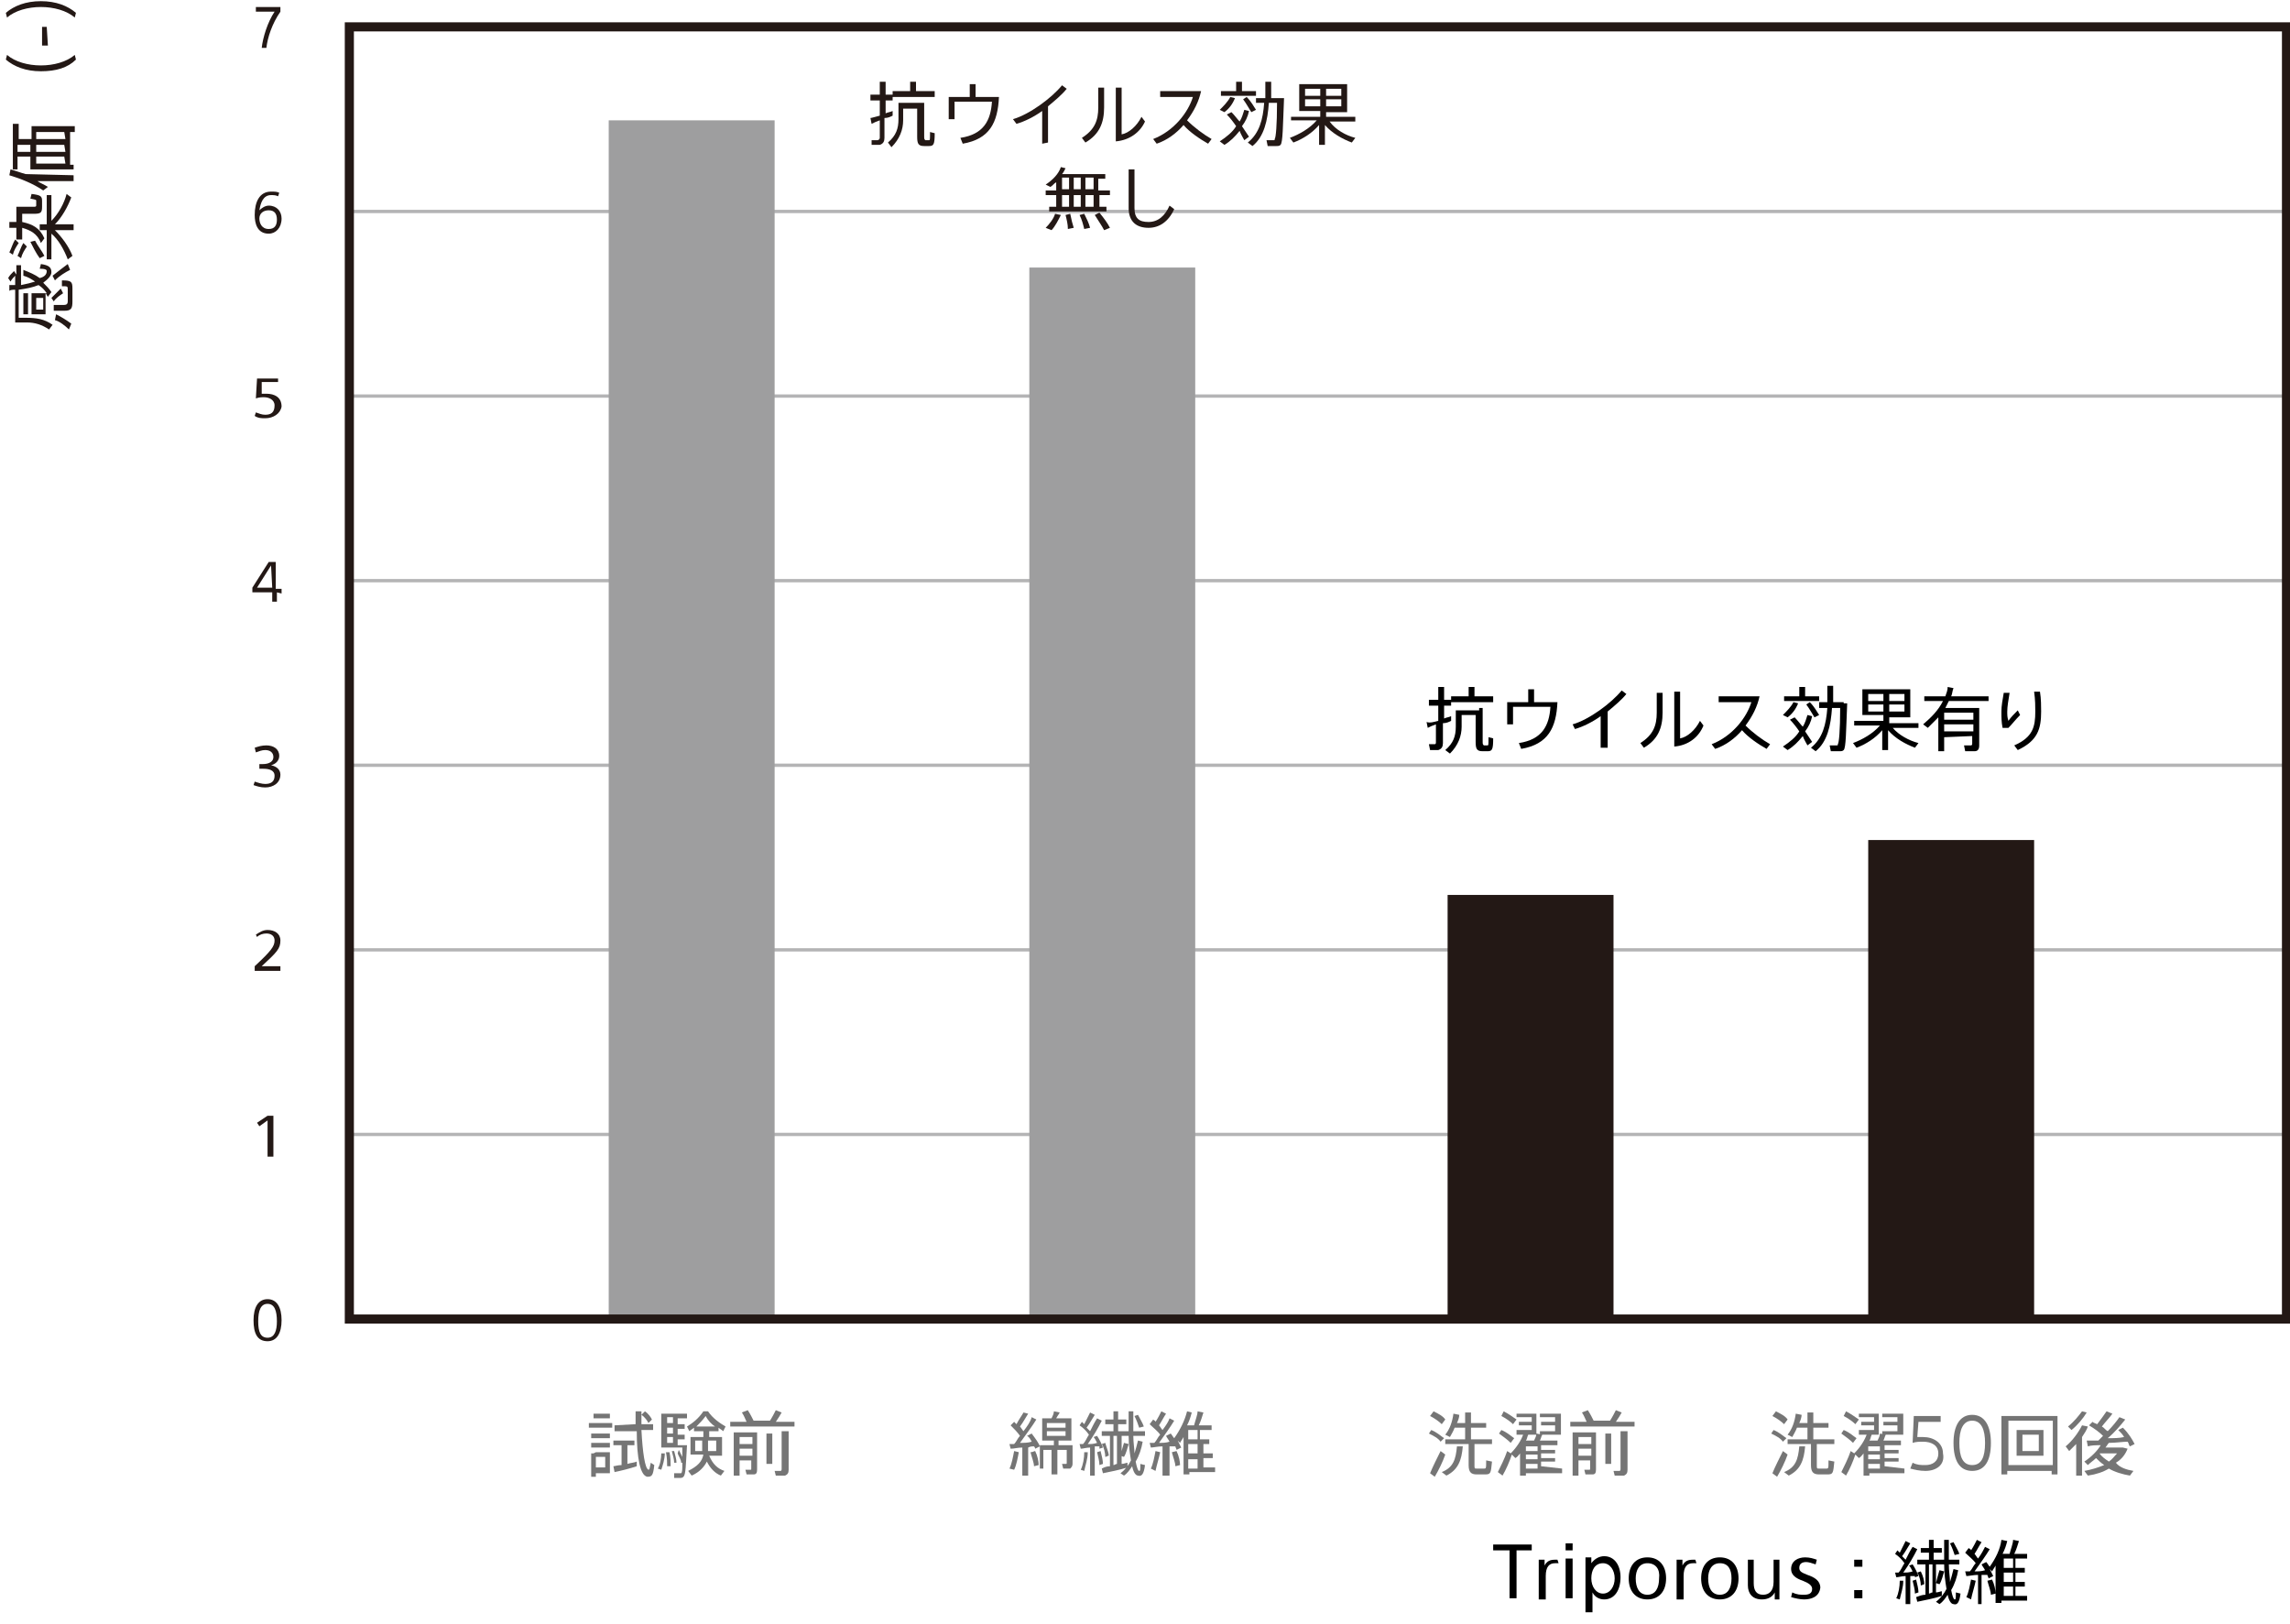 <?xml version="1.0" encoding="utf-8"?>
<!-- Generator: Adobe Illustrator 25.4.1, SVG Export Plug-In . SVG Version: 6.00 Build 0)  -->
<svg version="1.1" id="レイヤー_1" xmlns="http://www.w3.org/2000/svg" xmlns:xlink="http://www.w3.org/1999/xlink" x="0px"
	 y="0px" width="196px" height="139px" viewBox="0 0 196 139" style="enable-background:new 0 0 196 139;" xml:space="preserve">
<style type="text/css">
	.st0{fill:none;stroke:#231815;stroke-width:0.283;stroke-miterlimit:10;}
	.st1{fill:none;stroke:#B4B4B5;stroke-width:0.283;stroke-miterlimit:10;}
	.st2{fill:#231815;}
	.st3{fill:#9E9E9F;}
	.st4{fill:none;stroke:#231815;stroke-width:0.779;stroke-miterlimit:10;}
	.st5{fill:#757575;}
</style>
<line class="st0" x1="29.9" y1="2.3" x2="195.7" y2="2.3"/>
<line class="st1" x1="29.9" y1="18.1" x2="195.7" y2="18.1"/>
<line class="st1" x1="29.9" y1="33.9" x2="195.7" y2="33.9"/>
<line class="st1" x1="29.9" y1="49.7" x2="195.7" y2="49.7"/>
<line class="st1" x1="29.9" y1="65.5" x2="195.7" y2="65.5"/>
<line class="st1" x1="29.9" y1="81.3" x2="195.7" y2="81.3"/>
<line class="st1" x1="29.9" y1="97.1" x2="195.7" y2="97.1"/>
<line class="st0" x1="29.9" y1="112.9" x2="195.7" y2="112.9"/>
<rect x="159.9" y="71.9" class="st2" width="14.2" height="40.9"/>
<rect x="123.9" y="76.6" class="st2" width="14.2" height="36.2"/>
<rect x="88.1" y="22.9" class="st3" width="14.2" height="89.9"/>
<rect x="52.1" y="10.3" class="st3" width="14.2" height="102.5"/>
<rect x="29.9" y="2.3" class="st4" width="165.8" height="110.6"/>
<g>
	<path class="st2" d="M22.8,4.1h-0.4c0.1-0.9,0.5-2.2,1.1-3.1h-1.6V0.6H24V1C23.3,2,22.9,3.2,22.8,4.1z"/>
</g>
<g>
	<path class="st2" d="M23,20c-1,0-1.2-0.9-1.2-1.6c0-1.1,0.4-2,1.4-2c0.3,0,0.5,0,0.7,0.1l-0.1,0.3c-0.2-0.1-0.4-0.1-0.6-0.1
		c-0.7,0-0.9,0.7-1,1.3l0,0c0.2-0.2,0.5-0.4,0.8-0.4c0.7,0,1.1,0.5,1.1,1.1C24.1,19.5,23.6,20,23,20z M23,18c-0.5,0-0.8,0.3-0.8,0.7
		c0,0.4,0.2,0.9,0.8,0.9c0.5,0,0.7-0.3,0.7-0.8C23.7,18.3,23.5,18,23,18z"/>
</g>
<g>
	<path class="st2" d="M22.7,35.8c-0.3,0-0.6,0-0.9-0.2l0.1-0.3c0.3,0.1,0.5,0.2,0.8,0.2c0.5,0,0.8-0.2,0.8-0.8
		c0-0.5-0.5-0.7-0.9-0.7c-0.2,0-0.4,0-0.7,0.1l0.1-1.7h1.8v0.3h-1.4v1c0.2,0,0.3,0,0.4,0c0.7,0,1.3,0.3,1.3,1.1
		C24,35.4,23.4,35.8,22.7,35.8z"/>
</g>
<g>
	<path class="st2" d="M23.7,50.7v0.8h-0.4v-0.8h-1.7v-0.4l1.4-2.2h0.6v2.3h0.5v0.4L23.7,50.7L23.7,50.7z M23.2,48.4L23.2,48.4
		L22,50.3h1.3L23.2,48.4L23.2,48.4z"/>
</g>
<g>
	<path class="st2" d="M22.7,67.4c-0.4,0-0.7-0.1-1-0.2l0.1-0.3c0.3,0.1,0.6,0.2,0.9,0.2c0.5,0,0.8-0.2,0.8-0.7s-0.5-0.6-1-0.6h-0.3
		v-0.4h0.3c0.5,0,0.9-0.2,0.9-0.6s-0.3-0.6-0.7-0.6c-0.3,0-0.5,0.1-0.8,0.2L21.8,64c0.3-0.1,0.6-0.2,1-0.2c0.6,0,1.1,0.3,1.1,0.9
		c0,0.4-0.3,0.7-0.7,0.8l0,0c0.5,0.1,0.8,0.4,0.8,0.8C24,67,23.4,67.4,22.7,67.4z"/>
</g>
<g>
	<path class="st2" d="M21.8,83.1v-0.4c1.4-1.3,1.7-1.7,1.7-2.2c0-0.4-0.3-0.6-0.7-0.6c-0.3,0-0.6,0.1-0.8,0.3L21.9,80
		c0.3-0.2,0.6-0.4,1-0.4c0.6,0,1.1,0.3,1.1,0.9c0,0.7-0.3,1-1.6,2.2H24v0.4H21.8L21.8,83.1z"/>
</g>
<g>
	<path class="st2" d="M22.9,99v-3.1l-0.7,0.5L22,96.1l0.9-0.6h0.5V99H22.9z"/>
</g>
<g>
	<path class="st2" d="M22.9,114.8c-0.9,0-1.2-0.7-1.2-1.8c0-1.1,0.4-1.8,1.2-1.8c0.8,0,1.2,0.7,1.2,1.8
		C24.1,114.1,23.7,114.8,22.9,114.8z M22.9,111.6c-0.6,0-0.8,0.6-0.8,1.5s0.2,1.4,0.8,1.4c0.6,0,0.8-0.6,0.8-1.4
		C23.7,112.2,23.5,111.6,22.9,111.6z"/>
</g>
<g>
	<path class="st2" d="M4.5,27.8l-0.3,0.4c-0.6-0.4-1.2-0.6-1.9-0.6h-1v-0.3v-0.2v-2.3c-0.2,0-0.4,0-0.5,0.1v-0.5c0.2,0,0.4,0,0.5,0
		v-0.8c-0.1,0.1-0.3,0.3-0.4,0.5l-0.2-0.3c0.1-0.2,0.3-0.4,0.5-0.6l0.2,0.3v-0.8h0.4v1.7c0.5-0.1,0.9-0.2,1.2-0.3
		c-0.3-0.2-0.6-0.4-1-0.5v-0.5c0.5,0.2,1,0.4,1.4,0.7C3.8,23.7,4,23.5,4,23.2C4,23.1,3.9,23,3.4,23l0.1-0.4c0.7,0.1,0.9,0.3,0.9,0.7
		c0,0.3-0.3,0.6-0.7,0.9C4,24.5,4.2,24.7,4.4,25l-0.3,0.4C4,25.3,4,25.2,3.9,25.1v1.8H2.7v-1.8H4c-0.2-0.3-0.4-0.5-0.7-0.7
		c-0.5,0.2-1,0.3-1.7,0.4v2.4h0.6C3.1,27.2,3.8,27.3,4.5,27.8z M2.4,26.9H2v-1.8h0.4V26.9z M3.1,25.5v1h0.6v-1H3.1z M5.4,25.1
		c-0.3,0.2-0.6,0.4-0.8,0.7l-0.2-0.3c0.3-0.3,0.6-0.6,0.8-0.8L5.4,25.1z M6,23.1c-0.4,0.2-0.9,0.5-1.3,0.9l-0.2-0.4
		c0.5-0.4,0.9-0.7,1.3-1L6,23.1z M6.2,24.7c0,0.3,0,0.8,0,1.1c0,0.6-0.1,0.8-0.7,0.8H4.6v-0.5h0.9c0.2,0,0.3-0.1,0.3-0.3
		c0-0.3,0-0.7,0-1s0-0.3-0.5-0.3V24C6.1,24,6.2,24.1,6.2,24.7z M6.1,27.7l-0.2,0.5c-0.3-0.3-0.8-0.7-1.2-0.8l0.1-0.5
		C5.2,27.1,5.7,27.4,6.1,27.7z"/>
	<path class="st2" d="M1.4,17.9v-0.2h1.4c0.2,0,0.3,0,0.3-0.1s0-0.3,0-0.4s0-0.1-0.5-0.2l0.1-0.4c0.8,0.1,0.9,0.2,0.9,0.6
		c0,0.1,0,0.3,0,0.5c0,0.5-0.1,0.6-0.7,0.6h-1V19c0.9,0.2,1.5,0.5,1.9,1.4l-0.3,0.4c-0.3-0.8-0.9-1.1-1.6-1.3v1H1.4v-1
		c-0.2,0-0.4,0-0.6,0V19c0.2,0,0.4,0,0.6,0v-0.7V17.9L1.4,17.9z M0.8,21.6c0.2-0.4,0.3-0.8,0.5-1.1l0.3,0.3c-0.2,0.3-0.4,0.6-0.5,1
		L0.8,21.6z M1.5,21.9c0.2-0.4,0.3-0.8,0.5-1.1l0.3,0.3c-0.2,0.3-0.4,0.6-0.5,1L1.5,21.9z M2.6,20.7L3,20.6c0.2,0.4,0.6,0.9,0.8,1.3
		l-0.4,0.2C3.1,21.7,2.8,21.1,2.6,20.7z M5.7,16.6l0.4,0.3c-0.3,0.8-0.8,1.7-1.4,2.3h1.6v0.5H4.7c0.6,0.6,1.2,1.4,1.5,2.2l-0.4,0.3
		C5.5,21.4,5,20.5,4.4,20v2.2H4v-2.5H3.4v-0.5H4v-2.5h0.4v2.2C5,18.3,5.5,17.4,5.7,16.6z"/>
	<path class="st2" d="M6.3,15v0.5H3.2c0.3,0.2,0.6,0.3,0.9,0.5l-0.4,0.3c-0.9-0.6-1.9-1-2.9-1.3l0.1-0.5c0.4,0.1,0.9,0.3,1.3,0.4
		L6.3,15z M6,14.1h0.3v0.4H2.6v-1.1H1.5v1.1H1.1v-3.9h0.5v1.3h1.1v-1.1h3.7v0.5H6V14.1L6,14.1z M2.6,12.4H1.5V13h1.1V12.4z
		 M5.5,11.3H3.1v0.6h2.5L5.5,11.3L5.5,11.3z M5.5,12.4H3.1V13h2.5L5.5,12.4L5.5,12.4z M5.5,13.4H3.1V14h2.5L5.5,13.4L5.5,13.4z"/>
	<path class="st2" d="M3.5,6.1c-1.3,0-2.3-0.4-3-1l0.1-0.4c0.7,0.6,1.8,0.9,2.9,0.9s2.2-0.3,2.9-0.9l0.1,0.4
		C5.8,5.8,4.8,6.1,3.5,6.1L3.5,6.1z"/>
	<path class="st2" d="M4.1,3.9H3.6V2.3H4L4.1,3.9L4.1,3.9z"/>
	<path class="st2" d="M3.5,0.1c1.3,0,2.3,0.4,3,1L6.4,1.5C5.7,0.9,4.6,0.6,3.5,0.6S1.3,0.9,0.6,1.5L0.5,1.1C1.2,0.5,2.2,0.1,3.5,0.1
		L3.5,0.1z"/>
</g>
<g>
	<path class="st2" d="M75.3,9.9V8.6h-0.8V8.1h0.8V7h0.5v1.1h0.6v0.5h-0.6v1.1c0.2-0.1,0.4-0.1,0.6-0.2v0.4c-0.2,0.1-0.4,0.2-0.7,0.2
		v1.7c0,0.3-0.1,0.5-0.4,0.6c-0.1,0-0.4,0-0.7,0l0-0.4c0.2,0,0.4,0,0.5,0s0.2-0.1,0.2-0.2v-1.5c-0.3,0.1-0.5,0.2-0.7,0.3l-0.1-0.5
		C74.6,10.1,74.9,10,75.3,9.9z M78.8,8.8h0.3v2.8c0,0.3,0,0.3,0.1,0.4c0.1,0,0.2,0,0.3,0c0.1,0,0.1,0,0.1-0.7l0.4,0.1
		c0,1-0.1,1.1-0.5,1.1c-0.1,0-0.3,0-0.4,0c-0.5,0-0.6-0.2-0.6-0.8V9.3h-1.2v1c0,0.8-0.3,1.6-1,2.3L76,12.2c0.7-0.6,0.9-1.2,0.9-2
		V8.8h0.2h0.2h1.2H78.8z M77.9,7.8V7h0.5v0.8H80v0.5h-3.6V7.8H77.9z"/>
	<path class="st2" d="M82.4,12.3l-0.2-0.5c2-0.3,2.6-1.5,2.7-3.1h-3.2v1.5h-0.5V8.3H83V7.2h0.5v1.1h2C85.4,10.5,84.7,11.9,82.4,12.3
		z"/>
	<path class="st2" d="M89.2,12.3V9.5c-0.7,0.5-1.5,0.9-2.2,1.1l-0.3-0.4c1.4-0.4,3.3-1.8,4.2-2.9l0.4,0.3c-0.4,0.5-1,1-1.6,1.5v3.1
		L89.2,12.3L89.2,12.3z"/>
	<path class="st2" d="M92.9,12.2l-0.3-0.4c1.1-0.7,1.4-1.5,1.4-2.6V7.5h0.5v1.7C94.5,10.5,94.1,11.5,92.9,12.2z M95.5,12.1V7.5H96v4
		c0.6-0.1,1.3-0.7,1.7-1.5l0.3,0.4C97.6,11.3,96.7,12,95.5,12.1z"/>
	<path class="st2" d="M101.6,10.3c0.6,0.6,1.4,1.2,2.1,1.6l-0.3,0.4c-0.7-0.4-1.6-1-2.1-1.6c-0.6,0.7-1.4,1.3-2.3,1.6l-0.3-0.4
		c1.8-0.7,3-2.3,3.4-3.6h-2.8V7.8h3.5C102.6,8.7,102.2,9.5,101.6,10.3z"/>
	<path class="st2" d="M105.4,9.6c0.3,0.3,0.5,0.6,0.7,0.8c0.2-0.3,0.3-0.7,0.4-1l0.4,0.1c-0.1,0.5-0.3,0.9-0.6,1.3
		c0.2,0.3,0.4,0.6,0.6,0.9l-0.4,0.3c-0.1-0.2-0.3-0.5-0.4-0.8c-0.4,0.5-0.8,0.9-1.3,1.2l-0.4-0.3c0.6-0.4,1.1-0.8,1.4-1.3
		c-0.2-0.3-0.5-0.7-0.8-1L105.4,9.6z M105.7,8.4c-0.2,0.5-0.5,0.9-0.9,1.2l-0.4-0.2c0.3-0.3,0.7-0.7,0.9-1.1L105.7,8.4z M105.8,7.8
		V7h0.5v0.8h1.2v0.4h-3V7.8H105.8z M106.7,8.3c0.4,0.4,0.6,0.8,0.8,1.1l-0.4,0.2c-0.2-0.3-0.4-0.7-0.7-1.1L106.7,8.3z M109.6,8.4
		h0.3c-0.1,2.4-0.1,3.8-0.3,4c-0.1,0.1-0.2,0.1-0.4,0.1c-0.2,0-0.5,0-0.7,0l-0.1-0.5c0.2,0,0.4,0,0.6,0c0.1,0,0.1,0,0.1-0.1
		c0.1-0.1,0.2-1.2,0.2-3.1h-0.7c-0.1,1.5-0.4,2.9-1.4,3.7l-0.4-0.3c1-0.8,1.3-2,1.4-3.4h-0.7V8.4h0.8c0-0.4,0-0.9,0-1.4h0.5
		c0,0.5,0,0.9,0,1.4H109.6L109.6,8.4z"/>
	<path class="st2" d="M116,11.8l-0.3,0.4c-0.8-0.3-1.7-0.8-2.3-1.5v1.7h-0.5v-1.7c-0.6,0.7-1.4,1.2-2.2,1.5l-0.3-0.4
		c0.8-0.3,1.7-0.8,2.3-1.5h-2.2V10h2.5V9.5h-1.8V7.2h4.1v2.4h-1.8V10h2.5v0.4h-2.2C114.3,11.1,115.2,11.6,116,11.8z M111.7,8.2h1.3
		V7.6h-1.3V8.2z M111.7,9.1h1.3V8.5h-1.3V9.1z M114.8,8.2V7.6h-1.3v0.6H114.8z M114.8,9.1V8.5h-1.3v0.6H114.8z"/>
	<path class="st2" d="M90.4,17.7v-1h-0.9v-0.4h0.9v-0.7c-0.2,0.1-0.3,0.3-0.5,0.4l-0.4-0.2c0.6-0.4,1.1-0.9,1.3-1.5l0.4,0.1
		c-0.1,0.2-0.2,0.4-0.3,0.5h3.7v0.4H94v1h1v0.4h-0.9v1h0.6v0.4h-4.9v-0.4C89.8,17.7,90.4,17.7,90.4,17.7z M90.8,18.4
		c-0.2,0.4-0.5,1-0.8,1.3l-0.5-0.2c0.3-0.3,0.7-0.8,0.8-1.2L90.8,18.4z M91.5,16.2v-1h-0.6v1H91.5z M91.5,17.7v-1h-0.6v1H91.5z
		 M91.6,18.3c0.1,0.5,0.2,0.9,0.3,1.2l-0.5,0.1c0-0.4-0.1-0.8-0.2-1.2C91.6,18.3,91.6,18.3,91.6,18.3z M92.5,16.2v-1h-0.6v1H92.5z
		 M92.5,17.7v-1h-0.6v1H92.5z M92.8,18.3c0.2,0.4,0.4,0.8,0.5,1.2l-0.5,0.1c-0.1-0.4-0.2-0.8-0.4-1.2C92.8,18.3,92.8,18.3,92.8,18.3
		z M93.6,16.2v-1h-0.7v1H93.6z M93.6,17.7v-1h-0.7v1H93.6z M94.1,18.2c0.4,0.5,0.7,0.9,0.9,1.3l-0.5,0.2c-0.2-0.4-0.5-0.8-0.8-1.3
		L94.1,18.2z"/>
	<path class="st2" d="M98.3,19.5c-1,0-1.7-0.5-1.7-1.7v-3.3h0.5v3.3c0,0.9,0.4,1.2,1.2,1.2c0.8,0,1.4-0.5,1.8-1.4l0.4,0.3
		C100,19,99.2,19.5,98.3,19.5z"/>
</g>
<g>
	<path class="st5" d="M122.5,122.4c0.5,0.2,0.8,0.5,1.1,0.7l-0.3,0.3c-0.2-0.3-0.6-0.5-1-0.7L122.5,122.4z M123.3,124.2l0.4,0.3
		c-0.2,0.6-0.6,1.4-0.9,1.9l-0.4-0.3C122.6,125.6,123,124.8,123.3,124.2z M122.7,120.8c0.4,0.2,0.8,0.4,1,0.7l-0.3,0.4
		c-0.2-0.2-0.6-0.5-1-0.7L122.7,120.8z M125.2,123.8c-0.1,1.2-0.4,2-1.4,2.5l-0.4-0.3c1-0.4,1.2-1.1,1.3-2.2H125.2z M126.2,125.4
		c0,0.3,0,0.3,0.2,0.3s0.4,0,0.6,0s0.2,0,0.2-0.7l0.5,0.1c-0.1,1-0.1,1.1-0.6,1.1c-0.2,0-0.5,0-0.7,0c-0.5,0-0.7-0.2-0.7-0.8v-1.8
		h-2v-0.4h1.7v-1h-0.9c-0.1,0.3-0.3,0.6-0.4,0.8l-0.4-0.2c0.4-0.5,0.6-1.1,0.7-1.8l0.5,0.1c0,0.2-0.1,0.5-0.2,0.7h0.7v-0.9h0.5v0.9
		h1.3v0.4h-1.3v1h1.8v0.4h-1.5L126.2,125.4L126.2,125.4z"/>
	<path class="st5" d="M128.5,122.4c0.5,0.2,0.8,0.5,1.1,0.7l-0.3,0.4c-0.3-0.3-0.6-0.5-1-0.8L128.5,122.4z M133.7,125.7v0.4h-3.1
		v0.2h-0.5v-1.9c-0.1,0.1-0.2,0.3-0.4,0.4l-0.3-0.3c-0.2,0.6-0.5,1.3-0.8,1.8l-0.4-0.3c0.2-0.4,0.6-1.2,0.8-1.8l0.3,0.2
		c0.5-0.5,0.9-1.1,1.1-1.7l0.4,0.1c-0.1,0.2-0.1,0.4-0.2,0.5h0.7c0.1-0.2,0.2-0.4,0.2-0.6l0.5,0.1c-0.1,0.2-0.1,0.3-0.2,0.5h1.5v0.4
		h-1.4v0.4h1.2v0.3h-1.2v0.4h1.2v0.3h-1.2v0.4L133.7,125.7L133.7,125.7z M128.7,120.8c0.4,0.2,0.8,0.5,1.1,0.7l-0.3,0.4
		c-0.2-0.2-0.6-0.5-1-0.7L128.7,120.8z M131.1,121.7v-0.4h-1.3V121h1.7v1.8h-1.7v-0.4h1.3V122H130v-0.3H131.1L131.1,121.7z
		 M131.6,124.2v-0.4h-1v0.4H131.6z M131.6,124.9v-0.4h-1v0.4H131.6z M131.6,125.7v-0.4h-1v0.4H131.6z M133.1,121.7v-0.4h-1.3V121
		h1.8v1.8h-1.8v-0.3h1.3V122h-1.2v-0.3H133.1L133.1,121.7z"/>
	<path class="st5" d="M135.8,121.7c-0.1-0.2-0.2-0.5-0.4-0.8c0.2-0.1,0.3-0.1,0.5-0.2c0.2,0.3,0.4,0.7,0.5,0.9l0,0h1.4
		c0.2-0.3,0.4-0.7,0.5-0.9l0.5,0.2c-0.1,0.2-0.3,0.5-0.5,0.8h1.6v0.4h-5.5v-0.4H135.8L135.8,121.7z M135.1,125v1.3h-0.5v-3.7h1.6
		h0.2h0.2v3.2c0,0.3-0.1,0.4-0.3,0.4c-0.1,0-0.4,0-0.6,0l-0.1-0.4c0.1,0,0.3,0,0.4,0c0.1,0,0.1,0,0.1-0.1V125H135.1z M136.2,123.6
		V123h-1.1v0.6H136.2z M136.2,124.6V124h-1.1v0.6H136.2z M137.9,122.7v2.6h-0.5v-2.6H137.9z M139.3,122.5v3.3c0,0.3-0.1,0.4-0.3,0.5
		c-0.1,0-0.5,0-0.8,0l-0.1-0.4c0.2,0,0.5,0,0.5,0c0.1,0,0.1-0.1,0.1-0.2v-3.2L139.3,122.5z"/>
</g>
<g>
	<path class="st5" d="M151.8,122.4c0.5,0.2,0.8,0.5,1.1,0.7l-0.3,0.3c-0.2-0.3-0.6-0.5-1-0.7L151.8,122.4z M152.6,124.2l0.4,0.3
		c-0.2,0.6-0.6,1.4-0.9,1.9l-0.4-0.3C151.9,125.6,152.3,124.8,152.6,124.2z M152,120.8c0.4,0.2,0.8,0.4,1,0.7l-0.3,0.4
		c-0.2-0.2-0.6-0.5-1-0.7L152,120.8z M154.5,123.8c-0.1,1.2-0.4,2-1.4,2.5l-0.4-0.3c1-0.4,1.2-1.1,1.3-2.2H154.5z M155.5,125.4
		c0,0.3,0,0.3,0.2,0.3c0.1,0,0.4,0,0.6,0c0.2,0,0.2,0,0.2-0.7l0.5,0.1c-0.1,1-0.1,1.1-0.6,1.1c-0.2,0-0.5,0-0.7,0
		c-0.5,0-0.7-0.2-0.7-0.8v-1.8h-2v-0.4h1.7v-1h-0.9c-0.1,0.3-0.3,0.6-0.4,0.8l-0.4-0.2c0.4-0.5,0.6-1.1,0.7-1.8l0.5,0.1
		c0,0.2-0.1,0.5-0.2,0.7h0.7v-0.9h0.5v0.9h1.3v0.4h-1.3v1h1.8v0.4h-1.5L155.5,125.4L155.5,125.4z"/>
	<path class="st5" d="M157.8,122.4c0.5,0.2,0.8,0.5,1.1,0.7l-0.3,0.4c-0.3-0.3-0.6-0.5-1-0.8L157.8,122.4z M163,125.7v0.4h-3v0.2
		h-0.5v-1.9c-0.1,0.1-0.2,0.3-0.4,0.4l-0.3-0.3c-0.2,0.6-0.5,1.3-0.8,1.8l-0.4-0.3c0.2-0.4,0.6-1.2,0.8-1.8l0.3,0.2
		c0.5-0.5,0.9-1.1,1.1-1.7l0.4,0.1c-0.1,0.2-0.1,0.4-0.2,0.5h0.7c0.1-0.2,0.2-0.4,0.2-0.6l0.5,0.1c-0.1,0.2-0.1,0.3-0.2,0.5h1.5v0.4
		h-1.4v0.4h1.2v0.3h-1.2v0.4h1.2v0.3h-1.2v0.4L163,125.7L163,125.7z M158,120.8c0.4,0.2,0.8,0.5,1.1,0.7l-0.3,0.4
		c-0.2-0.2-0.6-0.5-1-0.7L158,120.8z M160.4,121.7v-0.4h-1.3V121h1.7v1.8h-1.7v-0.4h1.3V122h-1.1v-0.3H160.4L160.4,121.7z
		 M160.9,124.2v-0.4h-1v0.4H160.9z M160.9,124.9v-0.4h-1v0.4H160.9z M160.9,125.7v-0.4h-1v0.4H160.9z M162.4,121.7v-0.4h-1.3V121
		h1.8v1.8h-1.8v-0.3h1.3V122h-1.2v-0.3H162.4L162.4,121.7z"/>
	<path class="st5" d="M164.8,125.9c-0.5,0-0.9-0.1-1.3-0.2l0.2-0.5c0.4,0.2,0.7,0.2,1.1,0.2c0.6,0,1.1-0.3,1.1-1s-0.6-1-1.3-1
		c-0.3,0-0.6,0-0.9,0.1l0.1-2.3h2.3v0.5h-1.9l-0.1,1.3c0.2,0,0.4,0,0.5,0c0.9,0,1.7,0.5,1.7,1.4
		C166.5,125.4,165.7,125.9,164.8,125.9z"/>
	<path class="st5" d="M168.8,125.9c-1.1,0-1.6-0.9-1.6-2.4c0-1.4,0.5-2.4,1.6-2.4s1.6,1,1.6,2.4C170.4,125,169.9,125.9,168.8,125.9z
		 M168.8,121.6c-0.8,0-1.1,0.8-1.1,1.9c0,1.2,0.3,1.9,1.1,1.9s1.1-0.7,1.1-1.9C169.9,122.4,169.6,121.6,168.8,121.6z"/>
	<path class="st5" d="M171.8,125.9v0.3h-0.5v-5h4.8v5h-0.5v-0.3H171.8z M175.7,125.4v-3.8h-3.8v3.8H175.7z M174.9,122.4v2.2h-2.3
		v-2.2H174.9z M173.1,124.2h1.4v-1.4h-1.4V124.2z"/>
	<path class="st5" d="M178.2,126.3h-0.5v-2.7c-0.2,0.2-0.4,0.4-0.6,0.6l-0.3-0.4c0.6-0.5,1.1-1.2,1.4-1.8l0.5,0.1
		c-0.1,0.3-0.3,0.6-0.5,0.9L178.2,126.3L178.2,126.3z M178.6,120.9c-0.3,0.5-0.8,1.1-1.3,1.5l-0.3-0.3c0.5-0.4,0.9-0.9,1.2-1.3
		L178.6,120.9z M182.6,125.9l-0.3,0.4c-0.6-0.1-1.3-0.3-1.8-0.6c-0.5,0.3-1.1,0.5-1.8,0.6l-0.3-0.4c0.6-0.1,1.2-0.3,1.7-0.5
		c-0.3-0.2-0.5-0.4-0.7-0.6c-0.2,0.2-0.5,0.4-0.7,0.6l-0.3-0.3c0.6-0.4,1.1-0.9,1.4-1.4c-0.4,0-0.8,0-1.1,0.1l-0.1-0.5
		c0.3,0,0.6,0,1,0c0.1-0.1,0.2-0.2,0.4-0.4c-0.3-0.3-0.7-0.6-1.2-0.9l0.3-0.3c0.1,0.1,0.2,0.1,0.4,0.2c0.3-0.4,0.6-0.8,0.8-1.1
		l0.5,0.2c-0.2,0.3-0.6,0.7-0.9,1.1c0.2,0.1,0.3,0.3,0.5,0.4c0.4-0.4,0.8-0.9,1-1.2l0.5,0.2c-0.4,0.5-0.9,1.1-1.5,1.6
		c0.5,0,1,0,1.4-0.1c-0.1-0.2-0.3-0.4-0.5-0.6l0.4-0.2c0.5,0.5,0.8,1,1,1.4l-0.4,0.2c-0.1-0.1-0.1-0.3-0.2-0.4c-0.4,0-1,0.1-1.6,0.1
		c-0.1,0.1-0.2,0.3-0.3,0.4h1.3h0.1h0.1l0.4,0.1c-0.2,0.5-0.5,0.9-1,1.2C181.4,125.6,182,125.8,182.6,125.9z M180.5,125.1
		c0.3-0.2,0.5-0.5,0.7-0.7h-1.5l0,0C179.9,124.7,180.2,124.9,180.5,125.1z"/>
</g>
<g>
	<path class="st5" d="M52.4,121.8v0.4h-2v-0.4H52.4z M51,124.3h1.2v1.8H51v0.3h-0.4v-2h0.2L51,124.3L51,124.3z M52.2,122.7v0.4h-1.6
		v-0.4H52.2z M52.2,123.5v0.4h-1.6v-0.4H52.2z M52.2,121v0.4h-1.4V121H52.2z M51.8,125.6v-0.9H51v0.9H51.8z M53.2,125.4v-1.7h-0.7
		v-0.4h1.8v0.4h-0.6v1.6c0.3-0.1,0.6-0.1,0.8-0.2v0.4c-0.6,0.2-1.4,0.4-1.9,0.5l-0.1-0.5C52.6,125.5,52.9,125.4,53.2,125.4z
		 M54.4,121.9c0-0.4,0-0.7,0-1.1h0.5c0,0.4,0,0.8,0,1.1h1v0.5h-1c0.1,1.9,0.3,3.3,0.6,3.4c0.1,0,0.1-0.1,0.2-0.6l0.3,0.2
		c-0.1,0.9-0.2,1-0.6,1c-0.6-0.1-0.9-1.6-0.9-3.9h-1.9V122L54.4,121.9L54.4,121.9z M55.2,120.8c0.3,0.2,0.5,0.5,0.6,0.7l-0.3,0.3
		c-0.1-0.2-0.3-0.5-0.6-0.7L55.2,120.8z"/>
	<path class="st5" d="M56.9,124.4c0,0.5-0.2,1.1-0.3,1.4l-0.3-0.1c0.2-0.3,0.3-0.9,0.3-1.3H56.9z M58.1,124.1
		c0.1,0.2,0.2,0.4,0.3,0.6c0-0.2,0-0.5,0-0.8h-1.8v-0.1v-0.3V121h2.2v0.4H58v0.5h0.6v0.4H58v0.5h0.6v0.4H58v0.5h0.4h0.2h0.2
		c-0.1,1.7-0.1,2.5-0.3,2.7c-0.1,0.1-0.2,0.1-0.3,0.1s-0.4,0-0.5,0v-0.4c0.1,0,0.4,0,0.5,0h0.1c0.1-0.1,0.1-0.3,0.1-0.9h-0.1
		c0-0.3-0.2-0.5-0.3-0.8L58.1,124.1z M57.3,124.3c0.1,0.4,0.1,0.9,0.1,1.2h-0.3c0-0.3,0-0.7-0.1-1.2H57.3z M57.6,121.8v-0.5h-0.5
		v0.5H57.6z M57.6,122.7v-0.5h-0.5v0.5H57.6z M57.6,123.5V123h-0.5v0.5H57.6z M57.7,124.2c0.1,0.4,0.2,0.7,0.2,1h-0.2
		c0-0.3-0.1-0.6-0.2-1H57.7z M62,125.9l-0.3,0.4c-0.5-0.2-0.9-0.6-1.2-1.2c-0.2,0.4-0.6,0.9-1.3,1.2l-0.3-0.4
		c0.8-0.4,1.2-0.8,1.3-1.4h-1.1V123h1.1v-0.5h-0.8v-0.3c-0.1,0.1-0.3,0.2-0.4,0.3l-0.2-0.4c0.5-0.3,1-0.7,1.4-1.3h0.4
		c0.4,0.6,1,1,1.5,1.3l-0.2,0.4c-0.1-0.1-0.3-0.2-0.4-0.3v0.3h-0.8v0.5h1.1v1.6h-1.1C61,125.3,61.4,125.7,62,125.9z M59.5,124.2h0.6
		v-0.9h-0.6V124.2z M61.2,122.1c-0.3-0.2-0.6-0.5-0.8-0.9c-0.3,0.4-0.5,0.6-0.8,0.9H61.2z M61.3,124.2v-0.9h-0.7v0.9H61.3z"/>
	<path class="st5" d="M63.9,121.7c-0.1-0.2-0.2-0.5-0.4-0.8c0.2-0.1,0.3-0.1,0.5-0.2c0.2,0.3,0.4,0.7,0.5,0.9l0,0h1.4
		c0.2-0.3,0.4-0.7,0.5-0.9l0.5,0.2c-0.1,0.2-0.3,0.5-0.5,0.8H68v0.4h-5.5v-0.4H63.9L63.9,121.7z M63.3,125v1.3h-0.5v-3.7h1.6h0.2
		h0.2v3.2c0,0.3-0.1,0.4-0.3,0.4c-0.1,0-0.4,0-0.6,0l-0.1-0.4c0.1,0,0.3,0,0.4,0s0.1,0,0.1-0.1V125H63.3z M64.4,123.6V123h-1.1v0.6
		H64.4z M64.4,124.6V124h-1.1v0.6H64.4z M66.1,122.7v2.6h-0.5v-2.6H66.1z M67.5,122.5v3.3c0,0.3-0.1,0.4-0.3,0.5c-0.1,0-0.5,0-0.8,0
		l-0.1-0.4c0.2,0,0.5,0,0.5,0c0.1,0,0.1-0.1,0.1-0.2v-3.2L67.5,122.5z"/>
</g>
<g>
	<path class="st5" d="M91.6,123.7h0.2v1.6c0,0.2-0.1,0.3-0.2,0.4c-0.1,0-0.4,0-0.6,0l-0.1-0.4c0.1,0,0.3,0,0.3,0
		c0.1,0,0.1,0,0.1-0.1v-1.1h-0.8v2.1H90v-2.1h-0.7v1.6H89v-1.9l-0.4,0.2c0-0.1-0.1-0.2-0.1-0.2c-0.2,0-0.3,0-0.5,0.1v2.4h-0.5v-2.4
		c-0.4,0-0.7,0.1-1,0.1l-0.1-0.4c0.1,0,0.2,0,0.4,0c0.2-0.2,0.3-0.5,0.5-0.7c-0.2-0.3-0.5-0.6-0.8-0.9l0.3-0.3
		c0.1,0.1,0.1,0.1,0.2,0.2c0.2-0.4,0.5-0.8,0.6-1L88,121c-0.2,0.3-0.4,0.7-0.7,1.1c0.1,0.1,0.2,0.3,0.3,0.4c0.3-0.4,0.6-0.8,0.7-1.2
		l0.4,0.2c-0.3,0.5-0.9,1.3-1.4,2c0.3,0,0.7,0,1-0.1c-0.1-0.2-0.2-0.4-0.4-0.5l0.4-0.2c0.3,0.4,0.6,0.8,0.7,1.1v-0.1h1.2v-0.4h-1
		v-1.9H90c0.1-0.2,0.2-0.4,0.2-0.6l0.5,0.1c-0.1,0.2-0.2,0.3-0.3,0.5h1.3v1.9h-1.1v0.4h0.8L91.6,123.7L91.6,123.7z M87.2,124.3
		c-0.1,0.5-0.2,1.1-0.4,1.5l-0.4-0.1c0.2-0.4,0.3-1,0.4-1.5L87.2,124.3z M88.6,124.2c0.2,0.4,0.3,0.9,0.3,1.2l-0.4,0.1
		c0-0.3-0.2-0.8-0.3-1.2C88.4,124.3,88.5,124.2,88.6,124.2z M89.6,122.2h1.6v-0.4h-1.6V122.2z M89.6,122.9h1.6v-0.4h-1.6V122.9z"/>
	<path class="st5" d="M93.7,126.3h-0.4v-2.4c-0.3,0-0.6,0.1-0.8,0.1l-0.1-0.4c0.1,0,0.2,0,0.3,0c0.2-0.2,0.3-0.5,0.5-0.8
		c-0.2-0.3-0.5-0.6-0.8-0.8l0.2-0.3c0.1,0.1,0.1,0.1,0.2,0.2c0.2-0.4,0.4-0.8,0.5-1l0.4,0.2c-0.2,0.3-0.4,0.7-0.7,1.1
		c0.1,0.1,0.2,0.2,0.3,0.3c0.2-0.4,0.4-0.8,0.6-1.1l0.4,0.2c-0.3,0.6-0.7,1.3-1.2,2c0.3,0,0.5,0,0.8-0.1c-0.1-0.2-0.2-0.4-0.3-0.5
		l0.3-0.1c0.2,0.3,0.4,0.7,0.5,1l-0.3,0.1c0,0,0-0.1,0-0.2c-0.1,0-0.2,0-0.4,0V126.3L93.7,126.3z M93.1,124.3c0,0.6-0.2,1.1-0.3,1.6
		l-0.3-0.1c0.2-0.4,0.3-1,0.3-1.5H93.1z M94.2,124.2c0.1,0.4,0.2,0.8,0.2,1.1l-0.3,0.1c0-0.3-0.1-0.7-0.2-1.1L94.2,124.2z M95,125.5
		v-2.6h-0.7v-0.4h1v-0.6h-0.7v-0.4h0.7v-0.7h0.4v0.7h0.7v0.4h-0.7v0.6h0.9c0-0.5,0-1.1,0-1.7H97c0,0.6,0,1.1,0,1.7h1v0.4h-1
		c0,0.6,0.1,1.1,0.1,1.5c0.1-0.3,0.2-0.7,0.3-1.1l0.4,0.1c-0.1,0.6-0.3,1.2-0.6,1.7c0.1,0.5,0.2,0.8,0.3,0.8c0.1,0,0.1-0.1,0.1-0.6
		l0.4,0.1c-0.1,0.8-0.3,1-0.6,0.9c-0.2,0-0.4-0.3-0.5-0.8c-0.2,0.3-0.4,0.6-0.7,0.8l-0.3-0.2c0.4-0.3,0.7-0.7,0.9-1.1
		c-0.1-0.6-0.2-1.3-0.2-2.1H96v2.4c0.2,0,0.4-0.1,0.5-0.1v0.4c-0.6,0.2-1.6,0.4-2.1,0.5l-0.1-0.4C94.5,125.6,94.7,125.5,95,125.5z
		 M94.6,123.5c0.1,0.4,0.3,0.8,0.3,1.1c-0.1,0-0.2,0.1-0.3,0.1c0-0.3-0.1-0.8-0.3-1.1L94.6,123.5z M95.6,125.3v-2.4h-0.3v2.5
		C95.4,125.4,95.5,125.3,95.6,125.3z M96.6,123.6c-0.1,0.3-0.2,0.8-0.4,1.1l-0.3-0.1c0.1-0.4,0.2-0.8,0.3-1.1L96.6,123.6z
		 M97.4,121.1c0.2,0.4,0.4,0.7,0.5,1l-0.4,0.1c-0.1-0.3-0.2-0.6-0.4-1L97.4,121.1z"/>
	<path class="st5" d="M99.5,126.3v-2.5c-0.4,0-0.8,0.1-1,0.1l-0.1-0.4c0.1,0,0.3,0,0.4,0c0.2-0.2,0.3-0.5,0.5-0.7
		c-0.2-0.3-0.6-0.6-0.9-0.9l0.3-0.4c0.1,0.1,0.2,0.1,0.2,0.2c0.2-0.3,0.4-0.7,0.5-0.9l0.4,0.2c-0.2,0.3-0.4,0.7-0.6,1
		c0.1,0.1,0.2,0.3,0.3,0.4c0.3-0.4,0.5-0.7,0.6-1l0.4,0.2c-0.3,0.5-0.8,1.2-1.3,1.9c0.3,0,0.6,0,0.9-0.1c-0.1-0.2-0.2-0.3-0.3-0.5
		l0.4-0.2c0.1,0.1,0.2,0.3,0.3,0.4c0.5-0.7,0.9-1.5,1.1-2.3l0.4,0.1c-0.1,0.4-0.2,0.7-0.4,1.1h0.6c0.1-0.4,0.3-0.9,0.3-1.2l0.5,0.1
		c-0.1,0.3-0.2,0.7-0.4,1.1h1.1v0.4h-1v0.8h0.8v0.4H103v0.8h0.8v0.4H103v0.8h1v0.4h-2.2v0.2h-0.5V123c-0.1,0.2-0.2,0.3-0.3,0.5
		l-0.2-0.2c0.1,0.2,0.2,0.4,0.3,0.6l-0.4,0.2c0-0.1-0.1-0.2-0.1-0.3c-0.1,0-0.3,0-0.5,0v2.5L99.5,126.3z M98.9,125.9l-0.4-0.2
		c0.2-0.4,0.3-1,0.4-1.5l0.4,0.1C99.2,124.8,99,125.4,98.9,125.9z M100.6,125.5c0-0.3-0.2-0.8-0.3-1.2l0.4-0.1
		c0.2,0.4,0.3,0.9,0.3,1.2L100.6,125.5z M101.7,123.2h0.8v-0.8h-0.8V123.2z M101.7,124.4h0.8v-0.8h-0.8V124.4z M102.5,125.7v-0.8
		h-0.8v0.8H102.5z"/>
</g>
<g>
	<path d="M129.8,132.7v4.1h-0.6v-4.1h-1.4v-0.5h3.3v0.5H129.8z"/>
	<path d="M133.4,133.8c-0.1,0-0.2,0-0.3,0c-0.5,0-0.8,0.3-0.8,1.1v2h-0.6v-3.4h0.5v0.5l0,0c0.2-0.4,0.5-0.5,0.9-0.5
		c0.1,0,0.2,0,0.2,0L133.4,133.8z"/>
	<path d="M134,132.7v-0.6h0.6v0.6H134z M134,136.8v-3.4h0.6v3.4H134z"/>
	<path d="M137.3,136.9c-0.4,0-0.8-0.2-1-0.6l0,0v1.7h-0.6v-4.7h0.5v0.5l0,0c0.3-0.4,0.7-0.6,1.1-0.6c0.9,0,1.4,0.8,1.4,1.8
		C138.7,136.1,138.2,136.9,137.3,136.9z M137.2,133.8c-0.7,0-1,0.6-1,1.3s0.4,1.3,1,1.3s1-0.6,1-1.3
		C138.2,134.4,137.8,133.8,137.2,133.8z"/>
	<path d="M141,136.9c-1,0-1.6-0.7-1.6-1.8s0.6-1.8,1.6-1.8s1.6,0.7,1.6,1.8S142,136.9,141,136.9z M141,133.8c-0.7,0-1,0.6-1,1.3
		c0,0.8,0.3,1.4,1,1.4s1-0.6,1-1.4C142.1,134.3,141.7,133.8,141,133.8z"/>
	<path d="M145.2,133.8c-0.1,0-0.2,0-0.3,0c-0.5,0-0.8,0.3-0.8,1.1v2h-0.6v-3.4h0.5v0.5l0,0c0.2-0.4,0.5-0.5,0.9-0.5
		c0.1,0,0.2,0,0.2,0L145.2,133.8z"/>
	<path d="M147.2,136.9c-1,0-1.6-0.7-1.6-1.8s0.6-1.8,1.6-1.8s1.6,0.7,1.6,1.8S148.2,136.9,147.2,136.9z M147.2,133.8
		c-0.7,0-1,0.6-1,1.3c0,0.8,0.3,1.4,1,1.4s1-0.6,1-1.4C148.2,134.3,147.9,133.8,147.2,133.8z"/>
	<path d="M151.9,136.8v-0.5l0,0c-0.2,0.4-0.6,0.6-1.1,0.6c-0.8,0-1.2-0.5-1.2-1.2v-2.2h0.5v2c0,0.6,0.2,1,0.8,1
		c0.5,0,0.9-0.3,0.9-1.1v-1.9h0.5v3.4h-0.4V136.8z"/>
	<path d="M154.4,136.9c-0.3,0-0.8-0.1-1.1-0.2l0.1-0.4c0.4,0.2,0.7,0.2,1,0.2c0.4,0,0.7-0.1,0.7-0.5c0-0.3-0.3-0.5-0.8-0.7
		c-0.6-0.2-1-0.5-1-1c0-0.7,0.6-1,1.2-1c0.4,0,0.7,0.1,1,0.2l-0.1,0.4c-0.3-0.1-0.6-0.2-0.8-0.2c-0.3,0-0.6,0.1-0.6,0.5
		c0,0.3,0.2,0.4,0.7,0.6c0.6,0.2,1.1,0.5,1.1,1.1C155.7,136.7,155,136.9,154.4,136.9z"/>
	<path d="M158.7,134.1v-0.6h0.7v0.6H158.7z M158.7,136.8v-0.7h0.7v0.7H158.7z"/>
	<path d="M163.5,137.3h-0.4v-2.4c-0.3,0-0.6,0.1-0.8,0.1l-0.1-0.4c0.1,0,0.2,0,0.3,0c0.2-0.2,0.3-0.5,0.5-0.8
		c-0.2-0.3-0.5-0.6-0.8-0.8l0.2-0.3c0.1,0.1,0.1,0.1,0.2,0.2c0.2-0.4,0.4-0.8,0.5-1l0.4,0.2c-0.2,0.3-0.4,0.7-0.7,1.1
		c0.1,0.1,0.2,0.2,0.3,0.3c0.2-0.4,0.4-0.8,0.6-1.1l0.4,0.2c-0.3,0.6-0.7,1.3-1.2,2c0.3,0,0.5,0,0.8-0.1c-0.1-0.2-0.2-0.4-0.3-0.5
		l0.3-0.1c0.2,0.3,0.4,0.7,0.5,1l-0.3,0.1v-0.1c-0.1,0-0.2,0-0.4,0V137.3z M162.9,135.3c0,0.6-0.2,1.1-0.3,1.6l-0.3-0.1
		c0.2-0.4,0.3-1,0.3-1.5H162.9z M164,135.2c0.1,0.4,0.2,0.8,0.2,1.1l-0.3,0.1c0-0.3-0.1-0.7-0.2-1.1L164,135.2z M164.8,136.5v-2.6
		h-0.7v-0.4h1v-0.6h-0.7v-0.4h0.7v-0.7h0.4v0.7h0.7v0.4h-0.7v0.6h0.9c0-0.5,0-1.1,0-1.7h0.4c0,0.6,0,1.1,0,1.7h0.9v0.4h-0.9
		c0,0.6,0.1,1.1,0.1,1.5c0.1-0.3,0.2-0.7,0.3-1.1l0.4,0.1c-0.1,0.6-0.3,1.2-0.6,1.7c0.1,0.5,0.2,0.8,0.3,0.8s0.1-0.1,0.1-0.6
		l0.4,0.1c-0.1,0.8-0.3,1-0.6,0.9c-0.2,0-0.4-0.3-0.5-0.8c-0.2,0.3-0.4,0.6-0.7,0.8l-0.3-0.2c0.4-0.3,0.7-0.7,0.9-1.1
		c-0.1-0.6-0.2-1.3-0.2-2.1h-0.7v2.4c0.2,0,0.4-0.1,0.5-0.1v0.4c-0.6,0.2-1.6,0.4-2.1,0.5l-0.1-0.4
		C164.3,136.6,164.5,136.5,164.8,136.5z M164.4,134.5c0.2,0.4,0.3,0.8,0.3,1.1c-0.1,0-0.2,0.1-0.3,0.1c0-0.3-0.1-0.8-0.3-1.1
		L164.4,134.5z M165.4,136.3v-2.4h-0.3v2.5C165.2,136.4,165.3,136.3,165.4,136.3z M166.4,134.5c-0.1,0.3-0.2,0.8-0.4,1.1l-0.3-0.1
		c0.1-0.4,0.2-0.8,0.3-1.1L166.4,134.5z M167.2,132c0.2,0.4,0.4,0.7,0.5,1l-0.4,0.1c-0.1-0.3-0.2-0.6-0.4-1L167.2,132z"/>
	<path d="M169.3,137.3v-2.5c-0.4,0-0.8,0.1-1,0.1l-0.1-0.4c0.1,0,0.3,0,0.4,0c0.2-0.2,0.3-0.5,0.5-0.7c-0.2-0.3-0.6-0.6-0.9-0.9
		l0.3-0.4c0.1,0.1,0.2,0.1,0.2,0.2c0.2-0.3,0.4-0.7,0.5-0.9l0.4,0.2c-0.2,0.3-0.4,0.7-0.6,1c0.1,0.1,0.2,0.3,0.3,0.4
		c0.3-0.4,0.5-0.8,0.6-1l0.4,0.2c-0.3,0.5-0.8,1.2-1.3,1.9c0.3,0,0.6,0,0.9-0.1c-0.1-0.2-0.2-0.3-0.3-0.5l0.4-0.2
		c0.1,0.1,0.2,0.3,0.3,0.4c0.5-0.7,0.9-1.5,1-2.3l0.5,0.1c-0.1,0.4-0.2,0.7-0.4,1.1h0.6c0.1-0.4,0.3-0.9,0.3-1.2l0.5,0.1
		c-0.1,0.3-0.2,0.7-0.4,1.1h1.1v0.4h-1v0.8h0.8v0.4h-0.8v0.8h0.8v0.4h-0.8v0.8h1v0.4h-2.2v0.2h-0.5V134c-0.1,0.2-0.2,0.3-0.3,0.5
		l-0.2-0.2c0.1,0.2,0.2,0.4,0.3,0.6l-0.4,0.2c0-0.1-0.1-0.2-0.1-0.3c-0.2,0-0.3,0-0.5,0v2.5H169.3z M168.7,136.9l-0.4-0.2
		c0.2-0.4,0.3-1,0.4-1.5l0.4,0.1C169,135.8,168.8,136.4,168.7,136.9z M170.4,136.5c0-0.3-0.2-0.8-0.3-1.2l0.4-0.1
		c0.2,0.4,0.3,0.9,0.3,1.2L170.4,136.5z M171.5,134.2h0.8v-0.8h-0.8V134.2z M171.5,135.4h0.8v-0.8h-0.8V135.4z M172.3,136.6v-0.8
		h-0.8v0.8H172.3z"/>
</g>
<g>
	<path d="M123.1,61.7v-1.3h-0.8v-0.5h0.8v-1.1h0.5v1.1h0.6v0.5h-0.6v1.1c0.2-0.1,0.4-0.1,0.6-0.2v0.4c-0.2,0.1-0.4,0.2-0.7,0.2v1.7
		c0,0.3-0.1,0.5-0.4,0.6c-0.1,0-0.4,0-0.7,0l-0.1-0.5c0.2,0,0.4,0,0.5,0c0.1,0,0.1-0.1,0.1-0.2V62c-0.3,0.1-0.5,0.2-0.7,0.3
		l-0.1-0.5C122.4,61.9,122.7,61.8,123.1,61.7z M126.6,60.6h0.3v2.8c0,0.3,0,0.3,0.1,0.4c0.1,0,0.2,0,0.3,0c0.1,0,0.1,0,0.1-0.7
		l0.4,0.1c0,1-0.1,1.1-0.5,1.1c-0.1,0-0.3,0-0.4,0c-0.5,0-0.6-0.2-0.6-0.8v-2.3h-1.2v1c0,0.8-0.3,1.6-1,2.3l-0.4-0.3
		c0.7-0.6,0.9-1.2,0.9-2v-1.4h0.2h0.2h1.2h0.4V60.6z M125.7,59.6v-0.8h0.5v0.8h1.6v0.5h-3.6v-0.5H125.7z"/>
	<path d="M130.2,64.1l-0.2-0.5c2-0.3,2.6-1.5,2.7-3.1h-3.2V62H129v-1.9h1.8V59h0.5v1.1h2C133.2,62.3,132.5,63.7,130.2,64.1z"/>
	<path d="M137,64.1v-2.8c-0.7,0.5-1.5,0.9-2.2,1.1l-0.2-0.4c1.4-0.4,3.3-1.8,4.2-2.9l0.4,0.3c-0.4,0.5-1,1-1.6,1.5V64H137V64.1z"/>
	<path d="M140.7,64l-0.3-0.4c1.1-0.7,1.4-1.5,1.4-2.6v-1.7h0.5V61C142.3,62.3,141.9,63.3,140.7,64z M143.3,63.9v-4.7h0.5v4
		c0.6-0.1,1.3-0.7,1.7-1.5l0.3,0.4C145.4,63.1,144.5,63.8,143.3,63.9z"/>
	<path d="M149.4,62.1c0.6,0.6,1.4,1.2,2.1,1.6l-0.3,0.4c-0.7-0.4-1.6-1-2.1-1.6c-0.6,0.7-1.4,1.3-2.3,1.6l-0.3-0.4
		c1.8-0.7,3-2.3,3.4-3.6h-2.8v-0.5h3.5C150.4,60.5,150,61.3,149.4,62.1z"/>
	<path d="M153.6,61.4c0.3,0.3,0.5,0.6,0.7,0.8c0.2-0.3,0.3-0.7,0.4-1l0.4,0.1c-0.1,0.5-0.3,0.9-0.6,1.3c0.2,0.3,0.4,0.6,0.6,0.9
		l-0.4,0.3c-0.1-0.2-0.3-0.5-0.4-0.8c-0.4,0.5-0.8,0.9-1.3,1.2l-0.4-0.3c0.6-0.4,1.1-0.8,1.4-1.3c-0.2-0.3-0.5-0.7-0.8-1L153.6,61.4
		z M153.9,60.2c-0.2,0.5-0.5,0.9-0.9,1.2l-0.4-0.2c0.3-0.3,0.7-0.7,0.9-1.1L153.9,60.2z M154,59.6v-0.8h0.5v0.8h1.2V60h-3v-0.4H154z
		 M154.9,60.1c0.4,0.4,0.6,0.8,0.8,1.1l-0.4,0.2c-0.2-0.3-0.4-0.7-0.7-1.1L154.9,60.1z M157.8,60.2h0.3c-0.1,2.4-0.1,3.8-0.3,4
		c-0.1,0.1-0.2,0.1-0.4,0.1c-0.1,0-0.5,0-0.7,0l-0.1-0.5c0.2,0,0.5,0,0.6,0s0.1,0,0.1-0.1c0.1-0.1,0.2-1.2,0.2-3.1h-0.7
		c-0.1,1.5-0.4,2.9-1.4,3.7L155,64c1-0.8,1.3-2,1.4-3.4h-0.7v-0.5h0.7c0-0.4,0-0.9,0-1.4h0.5c0,0.5,0,0.9,0,1.4h0.7h0.2V60.2z"/>
	<path d="M164.2,63.6l-0.3,0.4c-0.8-0.3-1.7-0.8-2.3-1.5v1.7h-0.5v-1.7c-0.6,0.7-1.4,1.2-2.2,1.5l-0.3-0.4c0.8-0.3,1.7-0.8,2.3-1.5
		h-2.2v-0.4h2.5v-0.5h-1.8V59h4.1v2.4h-1.8v0.5h2.5v0.4H162C162.5,62.9,163.4,63.4,164.2,63.6z M159.9,60h1.3v-0.6h-1.3V60z
		 M159.9,60.9h1.3v-0.6h-1.3V60.9z M163,60v-0.6h-1.3V60H163z M163,60.9v-0.6h-1.3v0.6H163z"/>
	<path d="M166.4,63.1v1.2h-0.5v-2.9c-0.3,0.3-0.6,0.6-0.9,0.9l-0.4-0.3c0.7-0.6,1.3-1.2,1.7-2h-1.6v-0.4h1.8
		c0.1-0.3,0.2-0.5,0.2-0.8l0.5,0.1c-0.1,0.2-0.1,0.5-0.2,0.7h3.2V60h-3.4c-0.1,0.2-0.2,0.4-0.3,0.6h2.4h0.3h0.2v3.2
		c0,0.3-0.1,0.5-0.4,0.5c-0.2,0-0.5,0-0.8,0l-0.1-0.5c0.2,0,0.5,0,0.6,0s0.1-0.1,0.1-0.2V63L166.4,63.1L166.4,63.1z M168.9,61.6V61
		h-2.5v0.6H168.9z M168.9,62.7V62h-2.5v0.6h2.5V62.7z"/>
	<path d="M171.9,62.3h-0.5c-0.1-0.5-0.1-0.9-0.1-1.4s0.1-1,0.2-1.6h0.5c-0.1,0.6-0.2,1.2-0.2,1.6c0,0.3,0,0.5,0.1,0.8
		c0.2-0.3,0.5-0.6,0.8-0.9l0.2,0.4C172.5,61.6,172.2,62,171.9,62.3z M172.7,64.2l-0.3-0.4c1.6-0.7,1.8-1.6,1.8-2.9
		c0-0.4,0-1-0.1-1.7h0.5c0.1,0.6,0.1,1.3,0.1,1.7C174.7,62.4,174.4,63.4,172.7,64.2z"/>
</g>
</svg>
